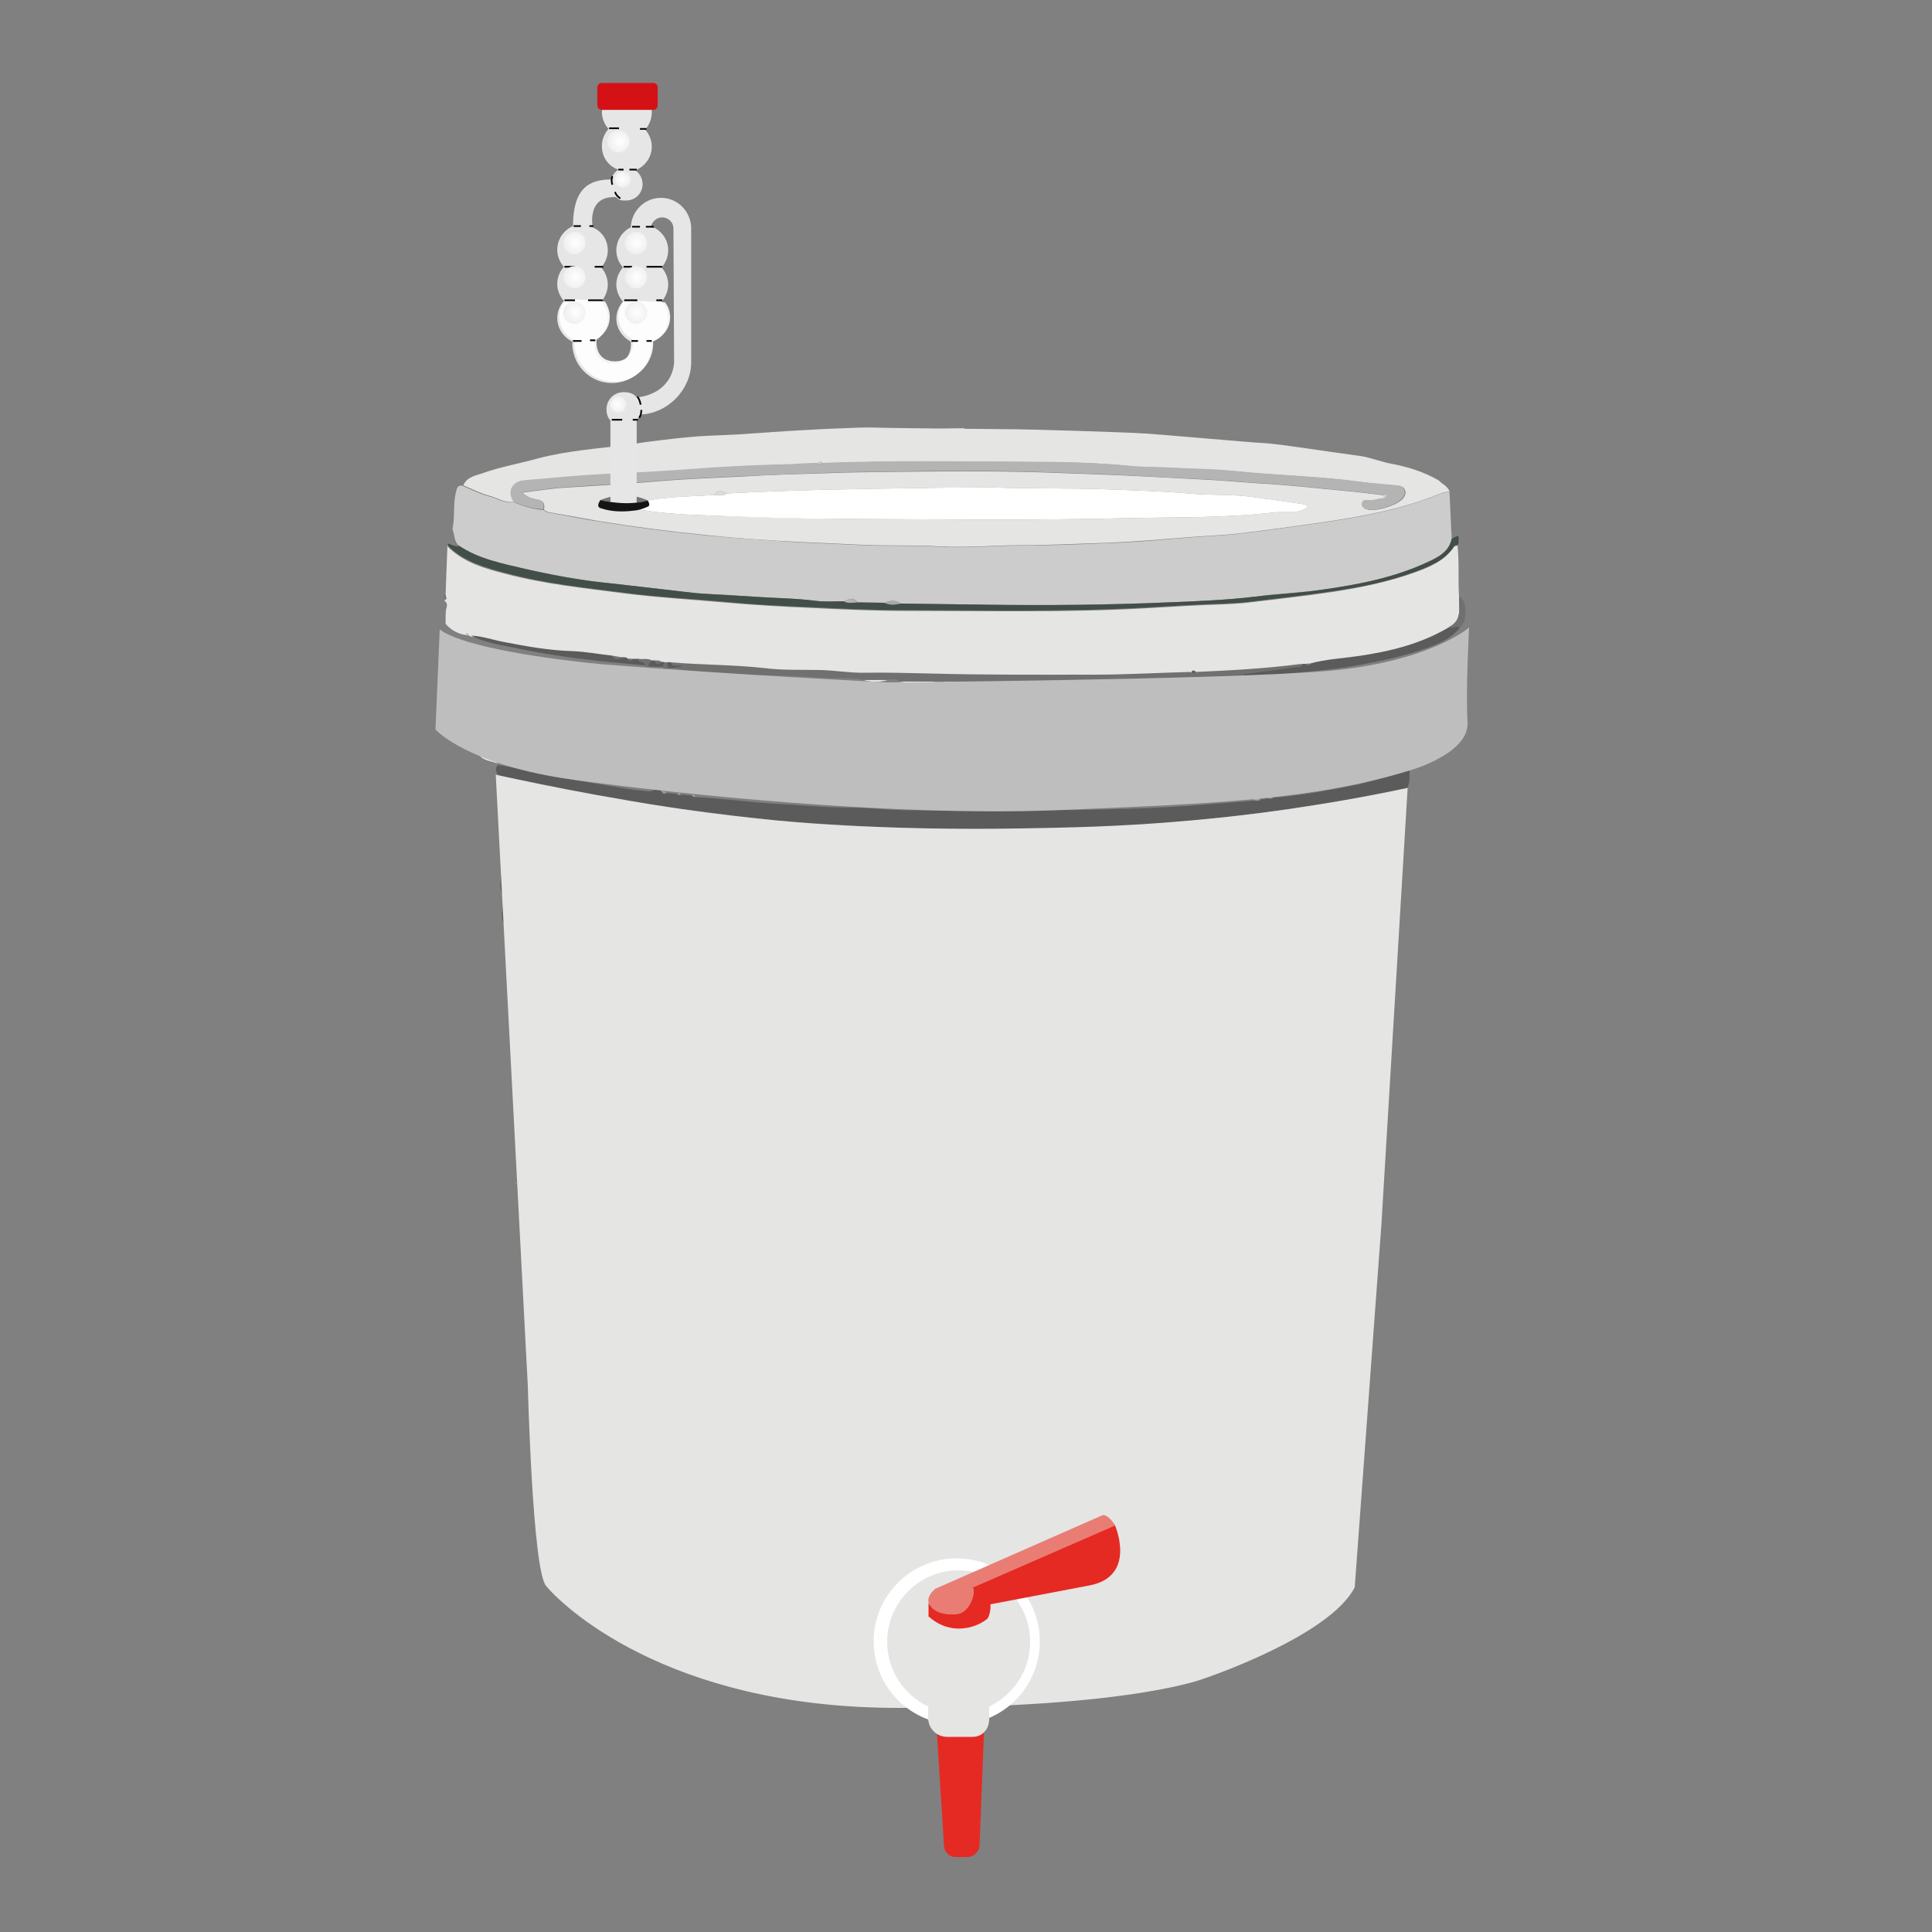 <?xml version="1.0" encoding="utf-8"?>
<!-- Generator: Adobe Illustrator 27.5.0, SVG Export Plug-In . SVG Version: 6.00 Build 0)  -->
<svg version="1.1" id="Capa_1" xmlns="http://www.w3.org/2000/svg" xmlns:xlink="http://www.w3.org/1999/xlink" x="0px" y="0px"
	 viewBox="0 0 500 500" enable-background="new 0 0 500 500" xml:space="preserve">
<rect x="0" y="0" width="500" height="500" fill="#808080" stroke="none"/>
<g>
	<g>
		<path fill="#E5E5E4" d="M115.8,141c0,0.4,0.2,0.6,0.5,0.9c4.1,3.8,9.3,5.3,14.5,6.6c10.1,2.7,20.5,3.7,30.9,5.1
			c8.9,1.1,17.8,1.6,26.7,2.4c6.9,0.6,13.9,1,20.8,1.3c8.3,0.4,16.6,0.8,24.8,0.8c21,0,41.9,0.5,62.9-0.7c6.7-0.4,13.4-0.8,20-1
			c1.9-0.1,3.9-0.2,5.8-0.4c7.4-0.9,14.7-1.7,22.1-2.8c7.3-1.1,14.5-2.6,21.5-5.1c3.8-1.4,7.6-3,10-6.6c0.1-0.2,0.6-0.2,0.9-0.3
			c0.5,4.4,0.1,8.9,0.4,13.3c-0.1,2.9,0.9,6.1-2.5,7.9c-7.3,4.4-15.4,6.4-23.8,7.6c-4.1,0.6-8.3,0.8-12.3,1.9
			c-0.4,0-0.8,0.1-1.3,0.1c-0.3,0-0.6,0-0.8,0c-9.1,1.1-18.3,1.7-27.4,2.1c-0.4-0.5-0.8-0.5-1.2,0c-8.3,0.3-16.6,0.7-24.8,0.7
			c-14.2,0.1-28.4,0.2-42.5-0.3c-5.6-0.2-11.1-0.3-16.7-0.2c-3.9,0.1-7.8-0.6-11.7-0.7c-4.8-0.1-9.7,0.1-14.5-0.5
			c-8.1-0.9-16.2-0.9-24.3-1.5c-0.3,0-0.6,0-0.8,0c-0.3,0-0.6,0-0.8,0c-0.3,0-0.5,0-0.8,0c-0.5-0.6-1.1-0.3-1.7-0.4
			c-0.3,0-0.5,0-0.8,0c-1.1-0.7-2.3-0.3-3.4-0.4c-0.5,0-1.1,0-1.6,0c-0.4,0-0.9-0.1-1.3-0.1c-0.4-0.4-0.8-0.3-1.3-0.3
			c-0.8-0.1-1.6-0.2-2.5-0.4c-3.6-0.4-7.2-1.1-10.8-1.2c-5.8-0.2-11.4-1.2-17.1-2.3c-2.9-0.6-5.8-1.6-8.8-1.7
			c-0.2-0.1-0.4-0.1-0.6-0.2c-0.1-0.2-0.4-0.3-0.6-0.2c-2.3-0.3-4.2-1.3-5.6-3c0.1-1.3-0.1-2.6,0.2-3.9c0.2-0.7,0.4-1.5-0.5-2
			c0.1-0.1,0.2-0.2,0.3-0.3c0.4-0.3,0.4-0.5,0-0.8"/>
		<path fill="#CDCCCC" d="M375.7,139.4c-0.7,3.4-3.6,4.8-6.3,6.1c-8.6,4-17.9,5.8-27.2,7.1c-5.8,0.8-11.6,1-17.3,1.8
			c-7.6,0.9-15.2,1.2-22.7,1.5c-15.5,0.6-31,0.8-46.5,0.6c-7.5-0.1-15.1-0.2-22.6-0.3c-1.4-1-2.8-0.8-4.2-0.2c-2.3,0-4.7-0.1-7-0.1
			c-1-1.4-2.2-0.9-3.4-0.3c-2.4,0-4.9,0.2-7.3-0.1c-5.5-0.7-10.9-0.7-16.4-1.1c-3.3-0.2-6.7-0.5-10.1-0.6c-1.8-0.1-3.7-0.2-5.5-0.4
			c-5.8-0.7-11.6-1.3-17.3-2c-3.9-0.4-7.8-0.7-11.6-1.4c-4.8-0.8-9.7-1.7-14.5-2.8c-5.8-1.3-11.8-2.5-16.9-5.9
			c-1.5-1.1-1.2-3-1.8-4.4c0.7-3.1,0.1-6.4,0.9-9.5c0.2-0.8,0.3-1.9,1.6-1.7c2.4,1,4.7,2.2,7.1,2.8c2,0.5,4,1.9,6.2,1.4
			c2.5,1.2,5.1,1.9,7.8,2.1c0.6,0.6,1.3,0.7,2.1,0.8c4.1,0.7,8.2,1.6,12.4,2.2c9.2,1.5,18.5,2.7,27.8,3.6c7.5,0.7,15.1,1.2,22.6,1.7
			c5.8,0.3,11.7,0.5,17.6,0.8c6.6,0.3,13.3,0,19.9,0.4c7,0.4,14-0.3,21-0.3c7.3,0,14.5-0.3,21.8-0.6c7.8-0.2,15.5-1,23.3-1.6
			c3.9-0.3,7.8-0.4,11.7-0.9c7-0.8,14-1.8,21-2.8c10.4-1.5,20.8-3.4,30.6-7.4c0.8-0.3,1.7-0.6,2.6-0.5
			C375.2,127.7,375.6,138.4,375.7,139.4z"/>
		<path fill="#E5E5E4" d="M375.2,127.3c-0.9-0.1-1.8,0.2-2.6,0.5c-9.8,4-20.2,5.9-30.6,7.4c-7,1-14,2-21,2.8
			c-3.9,0.5-7.8,0.6-11.7,0.9c-7.8,0.6-15.5,1.3-23.3,1.6c-7.2,0.2-14.5,0.6-21.8,0.6c-7,0-14,0.7-21,0.3
			c-6.6-0.4-13.3-0.1-19.9-0.4c-5.9-0.3-11.7-0.5-17.6-0.8c-7.6-0.4-15.1-0.9-22.6-1.7c-9.3-0.9-18.6-2.1-27.8-3.6
			c-4.1-0.7-8.2-1.5-12.4-2.2c-0.7-0.1-1.5-0.2-2.1-0.8c0.2-1.4,0-2.3-1.7-2.6c-1.2-0.2-2.5-0.5-3.9-1.8c4-0.5,7.6-1.1,11.2-1.3
			c8.2-0.5,16.5-1,24.7-1.7c7.1-0.6,14.3-0.8,21.5-1.2c6.8-0.4,13.5-0.6,20.3-0.8c7-0.3,14-0.3,20.9-0.4c13.3-0.2,26.7-0.2,40.1,0.3
			c2.7,0.1,5.4,0.2,8.1,0.3c9.7,0.3,19.4,0.9,29.2,1.4c4.9,0.2,9.8,0.7,14.6,1c7.3,0.4,14.5,1.2,21.8,1.9c3.6,0.3,7.1,0.8,10.7,1.2
			c0,0.3,0,0.5-0.1,0.8c-1.4,0.1-2.8,0.7-4.3,0.5c-0.8-0.1-1.2,0.4-1.3,1c-0.1,0.7,0.4,1.1,1.1,1.3c2.3,0.8,8-1,9.5-2.9
			c0.5-0.7,0.7-1.4,0.4-2.1c-0.3-0.8-1-1-1.8-1.1c-3.1-0.3-6.2-0.5-9.2-0.9c-10.8-1.5-21.8-1.7-32.7-2.8c-5.6-0.6-11.3-0.6-16.9-0.9
			c-3.2-0.2-6.5-0.1-9.7-0.4c-8.5-0.9-17.1-1.1-25.6-1.1c-18.2-0.1-36.5-0.4-54.8,0.3c-0.4-0.5-0.8-0.5-1.2,0
			c-2.1,0-4.3,0.3-6.4,0.3c-8.8,0.2-17.6,0.6-26.4,1.3c-6.9,0.6-13.9,1-20.8,1.2c-7.4,0.3-14.8,1.1-22.2,1.7
			c-3.1,0.2-4.4,2.8-2.7,5.4c-2.3,0.5-4.2-0.8-6.2-1.4c-2.4-0.6-4.7-1.8-7.1-2.8c1-2.3,3.3-2.5,5.2-3.2c4.5-1.6,9.2-2.4,13.9-3.7
			c7.8-2.1,15.8-2.6,23.7-3.6c2-0.3,4.1-0.7,6.1-0.9c1-0.1,4.5-0.6,8.6-1c5-0.5,6.8-0.4,13.9-0.8c8.2-0.5,9-0.7,18.8-1.2
			c1.1-0.1,3.7-0.2,8.9-0.4c3.9-0.2,6.1-0.2,9.1-0.1c1.9,0.1,34.4,0.4,35.2,0.4c2.2,0,27.2,0.7,33.2,1.1c3.5,0.2,28.3,2.4,29.6,2.4
			c3.7,0.2,7.4,0.8,11.1,1.3c2.6,0.4,12.5,1.8,14.8,2.1c2.7,0.4,5.3,1.5,8,2c4.3,0.8,8.5,2.1,12.3,4.3
			C373.1,125.2,374.6,125.7,375.2,127.3z M188.2,127.7c-1.2-0.5-2.4-1.1-3.3,0.4c-7.3,0.5-14.7,0.3-22.1,2.6
			c0.9,1.1,1.9,1.1,2.8,1.2c5.9,1,11.8,1.3,17.7,1.5c11.8,0.4,23.6,0.8,35.5,0.9c24.2,0.1,48.5,0.4,72.7-0.2
			c12.8-0.3,25.6,0,38.4-1.5c2.8-0.3,6,0.6,8.6-1.4c-0.4-0.7-1.2-0.7-1.8-0.8c-4.2-0.7-8.5-1.2-12.7-1.8c-5.1-0.7-10.2-0.4-15.3-0.8
			c-7.7-0.7-15.4-0.9-23.2-1.2c-9-0.3-18-0.1-27-0.4c-6.4-0.2-12.9,0.1-19.3,0.1C222.2,126.5,205.1,126.8,188.2,127.7z M249.6,111
			c0-0.1,0-0.1,0-0.2c-2.3,0-4.6,0-7,0c0,0.1,0,0.1,0,0.2C245,111,247.3,111,249.6,111z"/>
		<path fill="#424E48" d="M118.9,141.3c5.1,3.4,11.1,4.5,16.9,5.9c4.8,1.1,9.6,2.1,14.5,2.8c3.8,0.6,7.7,0.9,11.6,1.4
			c5.8,0.7,11.6,1.3,17.3,2c1.8,0.2,3.7,0.3,5.5,0.4c3.4,0.2,6.7,0.4,10.1,0.6c5.5,0.4,11,0.4,16.4,1.1c2.4,0.3,4.8,0.1,7.3,0.1
			c1.1,0.7,2.2,0.3,3.4,0.3c2.3,0,4.7,0.1,7,0.1c1.4,0.7,2.8,0.5,4.2,0.2c7.5,0.1,15.1,0.2,22.6,0.3c15.5,0.2,31,0.1,46.5-0.6
			c7.6-0.3,15.2-0.6,22.7-1.5c5.8-0.7,11.6-0.9,17.3-1.8c9.3-1.3,18.6-3.1,27.2-7.1c2.7-1.2,5.6-2.6,6.3-6.1
			c0.6-0.3,1.1-0.5,1.7-0.8c0.1,0.8,0.2,1.6-0.1,2.4c-0.3,0.1-0.8,0.1-0.9,0.3c-2.4,3.7-6.2,5.2-10,6.6c-6.9,2.6-14.1,4-21.5,5.1
			c-7.3,1.1-14.7,1.9-22.1,2.8c-1.9,0.2-3.9,0.3-5.8,0.4c-6.7,0.2-13.4,0.6-20,1c-20.9,1.2-41.9,0.7-62.9,0.7
			c-8.3,0-16.6-0.4-24.8-0.8c-6.9-0.3-13.9-0.6-20.8-1.3c-8.9-0.8-17.8-1.2-26.7-2.4c-10.4-1.3-20.8-2.4-30.9-5.1
			c-5.2-1.4-10.4-2.8-14.5-6.6c-0.3-0.3-0.5-0.5-0.5-0.9c0,0-0.1,0-0.1,0s0-0.1,0-0.1C116.8,140.8,117.8,141.6,118.9,141.3z"/>
		<path fill="#707070" d="M375.1,162.2c3.4-1.8,2.4-5,2.5-7.9c2.3,1.8,1.7,4.3,1.4,6.6c-0.6,0.4-0.6,1.4-1.4,1.7
			C377,161.5,375.9,163.1,375.1,162.2z"/>
		<path fill="#50675C" d="M115.1,151"/>
		<path fill="#50675C" d="M115.1,153.9c0.4,0.3,0.4,0.6,0,0.8C115.1,154.5,115.1,154.2,115.1,153.9z"/>
		<path fill="#B4B4B4" d="M156.1,328.9c2.2,0,3,2,4.4,3.1c4.9,4.1,9.7,8.4,14.5,12.6c0.4,0.4,1.3,0.7,0.9,1.6
			c-3.7-2.7-7-5.9-10.4-8.9C162.4,334.6,158.9,332.1,156.1,328.9z"/>
		<path fill="#B4B4B4" d="M135.3,310.6c0.8-0.1,1.3,0.3,1.8,0.8c4.7,4.1,9.4,8.2,14,12.4c0.7,0.6,1.6,1.1,1.6,2.2
			c-2.4-1.5-4.3-3.5-6.4-5.4C142.7,317.4,138.7,314.3,135.3,310.6z"/>
		<path fill="#B4B4B4" d="M152.8,326c1.8,0.2,2.8,1.3,3.3,2.9C154.7,328.3,153.7,327.2,152.8,326z"/>
		<path fill="#BFBEBF" d="M184,354.7c1,0.1,2,0.1,2.5,1.2C185.5,355.9,184.4,356,184,354.7z"/>
		<path fill="#5B5B5B" d="M364.8,199.2c0,1.6,0.1,3.1-0.5,4.6c-0.7,0.3-1.3,0.7-2.1,0.8c-9.1,1.7-18.3,3.2-27.5,4.6
			c-11.6,1.8-23.3,2.9-35,4c-8.6,0.8-17.2,1.1-25.8,1.3c-14.7,0.2-29.5,0.3-44.2-0.4c-2.9-0.1-5.8-0.2-8.7-0.4
			c-7.5-0.5-15-0.8-22.4-1.6c-4.6-0.5-9.3-1.1-13.9-1.7c-6.3-0.8-12.6-1.5-18.8-2.5c-9.4-1.5-18.7-3.2-28-5
			c-3.1-0.6-6.3-0.6-9.1-2.4c-0.5-0.8-0.7-1.7,0-2.5c5.3,0.7,10.4,2.1,15.7,3.1c5.4,1,10.9,1.9,16.4,2.8c1.8,0.3,3.5,0.6,5.3,0.7
			c1.1,0.1,2.3,0.5,3.4-0.4c0.9-0.8,1.1,0.4,1.7,0.6c0.3,0.4,0.7,0.9,1.3,0.4c1,0.1,1.9,0.2,2.9,0.3c0.2,0.4,0.5,0.5,0.8,0.1
			c1,0.1,1.9,0.2,2.9,0.3c0.2,0.4,0.5,0.5,0.9,0.4c6.8,0.3,13.6,1.3,20.5,1.7c6.3,0.3,12.6,1,19,1c5.3,0,10.6,0.7,15.9,0.7
			c9.4,0.1,18.8,0.1,28.2,0.1c9.6-0.1,19.2-0.2,28.8-0.5c7.4-0.2,14.8-0.7,22.2-1.3c3.3-0.3,6.7-0.5,10-0.8c0.6,0,1.2,0.3,1.7-0.3
			c0.7-0.1,1.3-0.2,2-0.3c0.5,0.2,0.9,0.2,1.3-0.2c7.4-0.5,14.6-2,21.9-3.4C355.9,201.9,360.4,200.7,364.8,199.2z"/>
		<path fill="#707070" d="M309.5,173.9c9.2-0.4,18.3-0.9,27.4-2.1c-0.1,0.9-0.8,0.7-1.4,0.8c-4.7,0.6-9.3,1.2-14,1.9
			c0.3,0.2,0.6,0.4,0.8,0.6c-0.7,0.8-1.5,0.4-2.3,0.4c-7.2,0.2-14.5,0.4-21.7,0.6c-1.7,0.1-3.6-0.8-5.1,0.6
			c-2.4-0.3-4.9-0.5-7.4-0.3c-0.8,0-1.7,0-2.5,0c-1.4,0-2.9-0.3-4.2,0.2c-10.2,0-20.4,0.2-30.6-0.2c-1.4,0-2.8-0.1-4.2-0.1
			c-0.7,0-1.4,0-2.1,0c-3.2,0-6.3,0-9.5,0c-0.9-0.7-2-0.5-3-0.4c-2.1,0-4.1,0-6.2,0c-3.8-0.7-7.7-0.2-11.5-0.5
			c-6.6-0.6-13.2-0.6-19.8-0.8c-5.2-0.2-10.4-0.8-15.6-1.2c-0.6-0.1-1.2-0.3-1.8-0.5c0.4-0.6,1.1-0.2,1.7-0.5c-1-0.7-2.5,0.6-3-1
			c8.1,0.7,16.2,0.6,24.3,1.5c4.8,0.6,9.6,0.4,14.5,0.5c3.9,0.1,7.9,0.8,11.7,0.7c5.6-0.1,11.2,0.1,16.7,0.2
			c14.2,0.4,28.4,0.3,42.5,0.3c8.3,0,16.6-0.5,24.8-0.7C308.7,174.4,309.1,174.4,309.5,173.9z"/>
		<path fill="#5B5B5B" d="M322.4,175.1c-0.3-0.2-0.5-0.4-0.8-0.6c4.7-0.6,9.3-1.3,14-1.9c0.6-0.1,1.3,0.1,1.4-0.8c0.3,0,0.6,0,0.8,0
			c0.5,0.5,0.9,0.6,1.3-0.1c4-1.1,8.2-1.3,12.3-1.9c8.4-1.2,16.5-3.2,23.8-7.6c0.7,0.8,1.8-0.7,2.5,0.4c-2,2.5-4.9,3.8-7.8,4.9
			c-6.8,2.5-14,3.9-21.1,5.1c-7,1.1-14.1,1.5-21.2,2.2C325.8,174.9,324.1,174.9,322.4,175.1z"/>
		<path fill="#5B5B5B" d="M121.9,164.5c3,0.1,5.9,1.2,8.8,1.7c5.7,1.1,11.3,2.1,17.1,2.3c3.6,0.1,7.2,0.8,10.8,1.2
			c0.6,1.4,1.6,0.8,2.5,0.4c0.4,0,0.9-0.1,1.3,0.3c0.4,0.8,0.8,0.7,1.3,0.1c0.5,0,1.1,0,1.6,0c-0.1,1.2,1.8,0.5,1.7,1.7
			c-11.6-1-23.2-2.2-34.6-4.7C128.8,166.8,125.2,166.2,121.9,164.5z"/>
		<path fill="#F8F7F7" d="M248.4,176.5c10.2,0.4,20.4,0.2,30.6,0.2c-0.5,0.9-1.4,0.5-2,0.5c-9.5,0-19.1,0-28.6,0
			C248.4,176.9,248.4,176.7,248.4,176.5z"/>
		<path fill="#5B5B5B" d="M168.7,170.9c0.3,0,0.5,0,0.8,0c0.3,1.2,1,1,1.7,0.4c0.3,0,0.5,0,0.8,0c-0.1,0.4-0.3,0.9-0.4,1.3
			c-1.2,0-2.5-0.1-3.7-0.1C167.6,171.7,168.3,171.4,168.7,170.9z"/>
		<path fill="#A9A9AA" d="M293.2,176.7c1.6-1.4,3.4-0.5,5.1-0.6C296.7,177.4,294.9,176.5,293.2,176.7z"/>
		<path fill="#F8F7F7" d="M232.7,176.4c3.2,0,6.3,0,9.5,0C239,177.1,235.8,176.9,232.7,176.4z"/>
		<path fill="#707070" d="M168.7,170.9c-0.4,0.5-1.1,0.8-0.9,1.6c-0.3,0.1-0.7,0.1-0.9-0.3c0.1-1.2-1.8-0.5-1.7-1.7
			C166.4,170.7,167.6,170.3,168.7,170.9z"/>
		<path fill="#DEDEDE" d="M248.4,176.5c0,0.2,0,0.5,0,0.7c-1.4-0.4-3.1,0.9-4.2-0.8C245.6,176.4,247,176.4,248.4,176.5z"/>
		<path fill="#E5E5E4" d="M128.7,197.6c-1.5-0.7-3.4-0.6-4.6-2.1C125.7,196.1,127.7,195.8,128.7,197.6z"/>
		<path fill="#5B5B5B" d="M173.6,171.4c0.5,1.6,1.9,0.4,3,1c-0.6,0.3-1.3,0-1.7,0.5c-0.7,0-1.4,0-2.1,0c0-0.5,0-1.1,0-1.6
			C173.1,171.4,173.3,171.4,173.6,171.4z"/>
		<path fill="#BFBEBF" d="M283.3,176.5c0.8,0,1.7,0,2.5,0c0.4,0.2,0.8,0.4,1.2,0.6C285.8,176.8,284.3,178,283.3,176.5z"/>
		<path fill="#E5E5E4" d="M223.5,176c2.1,0,4.1,0,6.2,0C227.6,176.6,225.6,176.6,223.5,176z"/>
		<path fill="#707070" d="M172.8,171.4c0,0.5,0,1.1,0,1.6c-0.5,0.1-0.9,0.2-1.3-0.3c0.1-0.4,0.3-0.9,0.4-1.3
			C172.2,171.4,172.5,171.4,172.8,171.4z"/>
		<path fill="#A9A9AA" d="M326.1,206.7c-0.5,0.7-1.1,0.4-1.7,0.3C324.8,206,325.4,206.1,326.1,206.7z"/>
		<path fill="#A9A9AA" d="M329.4,206.3c-0.4,0.4-0.8,0.4-1.3,0.2C328.5,205.8,328.9,205.7,329.4,206.3z"/>
		<path fill="#9A9999" d="M172.4,205.1c-0.6,0.6-1,0.1-1.3-0.4C171.5,204.7,172,204.6,172.4,205.1z"/>
		<path fill="#9A9999" d="M179.9,206.2c-0.4,0.1-0.7-0.1-0.9-0.4C179.6,205.3,179.8,205.8,179.9,206.2z"/>
		<path fill="#9A9999" d="M176.1,205.5c-0.3,0.4-0.6,0.3-0.8-0.1C175.6,205,175.9,205.1,176.1,205.5z"/>
		<path fill="#5B5B5B" d="M120.6,164c0.3-0.1,0.5,0,0.6,0.2C121.1,164.2,120.8,164.1,120.6,164z"/>
		<path fill="#707070" d="M171.2,171.3c-0.8,0.6-1.4,0.8-1.7-0.4C170,171,170.7,170.8,171.2,171.3z"/>
		<path fill="#707070" d="M161.1,170.1c-0.9,0.5-1.8,1-2.5-0.4C159.5,169.9,160.3,170,161.1,170.1z"/>
		<path fill="#50675C" d="M309.5,173.9c-0.4,0.5-0.8,0.5-1.2,0C308.6,173.4,309.1,173.4,309.5,173.9z"/>
		<path fill="#707070" d="M339,171.7c-0.4,0.6-0.8,0.6-1.3,0.1C338.2,171.8,338.6,171.7,339,171.7z"/>
		<path fill="#707070" d="M163.7,170.5c-0.5,0.5-0.9,0.7-1.3-0.1C162.8,170.4,163.3,170.5,163.7,170.5z"/>
		<path fill="#B4B4B4" d="M212.7,119.8c18.2-0.7,36.5-0.4,54.8-0.3c8.5,0,17.1,0.3,25.6,1.1c3.2,0.3,6.5,0.2,9.7,0.4
			c5.6,0.3,11.3,0.3,16.9,0.9c10.9,1.1,21.8,1.3,32.7,2.8c3.1,0.4,6.2,0.6,9.2,0.9c0.8,0.1,1.5,0.3,1.8,1.1c0.3,0.7,0.1,1.5-0.4,2.1
			c-1.5,2-7.2,3.8-9.5,2.9c-0.6-0.2-1.2-0.6-1.1-1.3c0.1-0.7,0.5-1.1,1.3-1c1.5,0.2,2.9-0.4,4.3-0.5c0.5,0,1-0.1,0.8-0.8
			c-0.1-0.4-0.5-0.3-0.7,0c-3.6-0.4-7.1-0.9-10.7-1.2c-7.3-0.7-14.5-1.5-21.8-1.9c-4.9-0.3-9.8-0.8-14.6-1
			c-9.7-0.4-19.4-1.1-29.2-1.4c-2.7-0.1-5.4-0.2-8.1-0.3c-13.3-0.5-26.7-0.6-40.1-0.3c-7,0.1-14,0.1-20.9,0.4
			c-6.8,0.3-13.5,0.5-20.3,0.8c-7.2,0.4-14.3,0.6-21.5,1.2c-8.2,0.7-16.5,1.1-24.7,1.7c-3.6,0.2-7.2,0.8-11.2,1.3
			c1.3,1.3,2.7,1.6,3.9,1.8c1.7,0.3,2,1.2,1.7,2.6c-2.8-0.2-5.4-0.8-7.8-2.1c-1.6-2.5-0.3-5.1,2.7-5.4c7.4-0.6,14.8-1.4,22.2-1.7
			c6.9-0.3,13.9-0.7,20.8-1.2c8.8-0.7,17.6-1.1,26.4-1.3c2.1-0.1,4.3-0.3,6.4-0.3C211.8,120.4,212.3,120.4,212.7,119.8z"/>
		<path fill="#A9A9AA" d="M233.1,156.2c-1.4,0.3-2.8,0.5-4.2-0.2C230.3,155.4,231.7,155.1,233.1,156.2z"/>
		<path fill="#B4B4B4" d="M221.8,155.9c-1.1,0-2.3,0.4-3.4-0.3C219.7,155,220.8,154.6,221.8,155.9z"/>
		<path fill="#FFFFFF" d="M188.2,127.7c17-0.9,34-1.2,51-1.4c6.4-0.1,12.9-0.3,19.3-0.1c9,0.3,18,0.1,27,0.4
			c7.7,0.3,15.5,0.5,23.2,1.2c5.1,0.4,10.2,0.1,15.3,0.8c4.2,0.6,8.5,1.1,12.7,1.8c0.6,0.1,1.4,0.1,1.8,0.8c-2.6,2-5.7,1.1-8.6,1.4
			c-12.7,1.5-25.6,1.2-38.4,1.5c-24.2,0.6-48.5,0.3-72.7,0.2c-11.8,0-23.6-0.4-35.5-0.9c-5.9-0.2-11.8-0.5-17.7-1.5
			c-0.9-0.2-1.9-0.2-2.8-1.2c7.3-2.3,14.7-2.1,22.1-2.6C185.9,128,187.1,128.5,188.2,127.7z"/>
		<path fill="#DEDEDE" d="M188.2,127.7c-1,0.8-2.2,0.3-3.3,0.4C185.8,126.7,187,127.2,188.2,127.7z"/>
		<path fill="#CDCCCC" d="M212.7,119.8c-0.4,0.5-0.8,0.5-1.2,0C211.8,119.3,212.2,119.3,212.7,119.8z"/>
		<path fill="#CDCCCC" d="M358.1,128.1c0.3-0.3,0.6-0.4,0.7,0c0.2,0.6-0.2,0.8-0.8,0.8C358.1,128.7,358.1,128.4,358.1,128.1z"/>
		<path fill="#868686" d="M336.9,324.7c0.5-1.4,1.4-2.3,2.9-2.5C339.3,323.5,338.2,324.3,336.9,324.7z"/>
		<path fill="#BFBEBF" d="M311.1,347.5c0-1.1,0.6-1.8,1.7-2c0,0.3,0,0.5,0,0.8C312.3,346.9,312,347.6,311.1,347.5z"/>
		<path fill="#868686" d="M349,313.9c0.5-0.5,0.5-1.6,1.7-1.4C350.6,313.5,350.2,314.1,349,313.9z"/>
		<path fill="#B4B4B4" d="M341.6,320.3c-0.1-0.9,0.4-1.3,1.3-1.3c0.1,0.1,0.2,0.3,0.4,0.4C342.7,319.7,342.3,320.4,341.6,320.3z"/>
		<path fill="#B4B4B4" d="M355.3,308.2c-0.1-0.9,0.4-1.3,1.2-1.3c0.1,0.2,0.1,0.3,0.2,0.5C356.3,307.9,355.9,308.3,355.3,308.2z"/>
		<path fill="#B4B4B4" d="M351.5,311.5c0-0.9,0.4-1.3,1.3-1.2C352.8,311.1,352.3,311.5,351.5,311.5z"/>
		<path fill="#868686" d="M312.8,346.3c0-0.3,0-0.5,0-0.8c0.4-0.2,0.8-0.4,1.1-0.6C314.1,345.9,313.6,346.3,312.8,346.3z"/>
		<path fill="#868686" d="M304.1,353.2c0.2-0.6,0.8-0.4,1.2-0.5c0,0.2,0,0.4,0,0.5C304.9,353.5,304.5,353.6,304.1,353.2z"/>
		<path fill="#B4B4B4" d="M324.8,335c0-0.7,0.2-1.2,1-1C325.7,334.6,325.6,335.2,324.8,335z"/>
		<path fill="#868686" d="M318.2,341c0.1-0.3,0.3-0.6,0.4-0.8c0.3,0,0.6,0,0.8,0C319.4,340.9,318.9,341,318.2,341z"/>
		<path fill="#BFBEBF" d="M315.4,343.1c-0.1-0.9,0.5-1,1.1-1C316.4,342.8,316,343.1,315.4,343.1z"/>
		<path fill="#BFBEBF" d="M305.3,353.2c0-0.2,0-0.4,0-0.5c0.3-0.5,0.8-0.5,1.3-0.5C306.5,352.9,305.9,353,305.3,353.2z"/>
		<path fill="#868686" d="M356.6,307.4c-0.1-0.2-0.1-0.3-0.2-0.5c0.2-0.3,0.4-0.6,0.8-0.2C357.2,307.1,357,307.3,356.6,307.4z"/>
		<path fill="#B4B4B4" d="M321.8,337.6c-0.4-0.8,0.2-0.7,0.7-0.7C322.5,337.3,322.3,337.6,321.8,337.6z"/>
		<path fill="#B4B4B4" d="M319.5,340.1c-0.3,0-0.6,0-0.8,0c0.1-0.6,0.4-0.9,1-0.7C319.6,339.7,319.5,339.9,319.5,340.1z"/>
		<path fill="#868686" d="M343.2,319.4c-0.1-0.1-0.2-0.3-0.4-0.4c0.2-0.3,0.5-0.4,0.8-0.3C343.6,319,343.5,319.2,343.2,319.4z"/>
		<path fill="#BFBEBF" d="M191,353.9c1-0.5,2,0,3,0.2c0.1,0.2,0.1,0.3,0.2,0.5C193.1,354.4,191.8,355.3,191,353.9z"/>
		<path fill="#868686" d="M179.3,346.4c1.3,0.1,2,0.8,2.1,2.1C180.3,348.2,179.6,347.6,179.3,346.4z"/>
		<path fill="#BFBEBF" d="M155.7,325.7c0.9-0.2,1.3,0.3,1.3,1.1C156.1,326.9,155.7,326.6,155.7,325.7z"/>
		<path fill="#868686" d="M172,339.7c0.6-0.1,1.2,0,1.2,0.8c-0.3,0-0.6,0-0.8,0C172.1,340.3,171.3,340.3,172,339.7z"/>
		<path fill="#BFBEBF" d="M145.7,316.9c0.8-0.1,0.9,0.4,1.1,1C145.9,318.2,145.7,317.6,145.7,316.9z"/>
		<path fill="#BFBEBF" d="M149.9,320.2c0.1,0.3,0.3,0.6,0.4,0.8c-0.6,0-1.2,0-1.2-0.8C149.4,320.2,149.6,320.2,149.9,320.2z"/>
		<path fill="#B4B4B4" d="M165.4,334.2c0.6,0.1,1,0.3,1.1,1C165.9,335.2,165.3,335.1,165.4,334.2z"/>
		<path fill="#B4B4B4" d="M168.7,337.1c0.5,0,0.9,0.3,1.1,0.8C169.1,338.2,168.6,338,168.7,337.1z"/>
		<path fill="#868686" d="M135.2,307.4c0.7-0.1,1,0.1,0.9,0.8C135.6,308.2,135.3,307.9,135.2,307.4z"/>
		<path fill="#868686" d="M139,310.7c0.7-0.1,1,0.1,0.9,0.8C139.4,311.5,139.1,311.2,139,310.7z"/>
		<path fill="#868686" d="M142.3,313.6c0.7-0.1,1,0.1,0.9,0.8C142.7,314.4,142.4,314.1,142.3,313.6z"/>
		<path fill="#868686" d="M149.9,320.2c-0.3,0-0.6,0-0.8,0c0-0.2-0.1-0.5-0.1-0.7C149.6,319.3,149.9,319.6,149.9,320.2z"/>
		<path fill="#868686" d="M152.3,322.4c0.6-0.2,0.9,0.1,1,0.7c-0.3,0-0.6,0-0.8,0C152.4,322.8,152.3,322.6,152.3,322.4z"/>
		<path fill="#BFBEBF" d="M152.4,323.1c0.3,0,0.6,0,0.8,0c0.1,0.2,0.1,0.5,0.2,0.7C152.8,324,152.5,323.7,152.4,323.1z"/>
		<path fill="#868686" d="M158.9,328.2c0.6-0.2,0.9,0.1,1,0.7c-0.3,0-0.6,0-0.8,0C159,328.7,159,328.4,158.9,328.2z"/>
		<path fill="#BFBEBF" d="M159.1,328.9c0.3,0,0.6,0,0.8,0c0.1,0.2,0.1,0.5,0.2,0.7C159.4,329.8,159.1,329.5,159.1,328.9z"/>
		<path fill="#B4B4B4" d="M162.1,331.3c0.5,0,0.8,0.3,0.9,0.8C162.3,332.2,162,332,162.1,331.3z"/>
		<path fill="#BFBEBF" d="M172.4,340.5c0.3,0,0.6,0,0.8,0c0.1,0.2,0.1,0.5,0.2,0.7C172.7,341.4,172.4,341.2,172.4,340.5z"/>
		<path fill="#BFBEBF" d="M133.3,306c0.1,0.1,0.3,0.3,0.4,0.4C133.5,306.4,133.4,306.3,133.3,306z"/>
		<path fill="#50675C" d="M129.6,226.6c1.4,1.4,0.8,3,0.4,4.6C129.1,229.8,129.7,228.2,129.6,226.6z"/>
		<path fill="#50675C" d="M130.1,234.5c1.2,1.5,0.8,3,0.3,4.6C129.6,237.6,130,236.1,130.1,234.5z"/>
		<path fill="#B4B4B4" d="M306.6,349.3c0-0.3,0-0.6,0.1-0.8c2.7-2.7,5.4-5.4,8.2-8.1c0.3-0.3,0.8-0.5,1.2-0.7
			c-0.3,1.5-1.6,2.2-2.6,3.1C311.2,345,309.5,347.7,306.6,349.3z"/>
		<path fill="#B4B4B4" d="M332.7,325.1c2-2.2,4.2-4.2,6.7-5.8C337.7,321.9,335.6,323.9,332.7,325.1z"/>
		<path fill="#B4B4B4" d="M322.8,333.9c1.9-2.3,4.2-4.2,6.6-5.8C327.8,330.7,325.6,332.6,322.8,333.9z"/>
		<path fill="#B4B4B4" d="M319.5,336.8c0.9-1.2,1.9-2.3,3.3-2.9C322.2,335.4,321.2,336.5,319.5,336.8z"/>
		<path fill="#B4B4B4" d="M316.2,339.7c0.9-1.2,1.9-2.3,3.3-2.9C318.9,338.3,317.9,339.5,316.2,339.7z"/>
		<path fill="#BFBEBF" d="M346.2,313.3c0.9-1.1,1.8-2.1,3.2-2.6C348.7,312,348.1,313.4,346.2,313.3z"/>
		<path fill="#B4B4B4" d="M329.5,328.1c0.7-1.1,1.6-2,2.9-2.5C331.9,327,331,327.9,329.5,328.1z"/>
		<path fill="#BFBEBF" d="M298.6,351.1c0.4,0,0.9,0,1.3,0C299.5,352,299.1,352,298.6,351.1z"/>
		<path fill="#BFBEBF" d="M304.5,351c0.1-0.5,0.5-0.4,0.8-0.4C305.3,351.1,305.2,351.5,304.5,351z"/>
		<path fill="#E5E5E4" d="M128.3,200.5l8.3,158.2c0,0,1.2,47.4,4.7,51.7s30.6,31.7,91.5,31.6c60.9-0.1,79.1-7.7,79.1-7.7
			s32.2-10.8,38.7-23.5l6.9-93.8l6.8-113.1c-22.1,4.7-41.1,7.1-55.7,8.4c-18.5,1.7-33.4,1.9-44.7,2.1c-18.3,0.3-31.4-0.2-34.5-0.3
			c-7.5-0.3-18.9-0.7-33.6-2.3c-17.3-1.8-30.4-4.1-41.6-6.1C143.7,203.8,134.8,201.9,128.3,200.5z"/>
		<path fill="#BFBEBF" d="M113.8,162.9l-1.1,25.9c0,0,8.1,9.2,35.7,13s82.8,9.5,124.4,7.9c41.6-1.7,67.2-2.7,92-10.3
			c0,0,15.5-4.3,15-12.5c-0.5-8.2,0.4-24.5,0.4-24.5s-10.4,9.1-37.4,11.3c-27,2.2-113.1,2.9-113.1,2.9s-38.8-1.9-74-4.7
			C143,170.7,120,167.6,113.8,162.9z"/>
	</g>
	<circle fill="#FFFFFF" cx="247.6" cy="424.8" r="21.5"/>
	<circle fill="#E5E5E4" cx="248.1" cy="424.9" r="18.5"/>
	<path fill="#E52A23" d="M250.4,480.6h-3.1c-1.7,0-3-1.4-3-3l-1.9-30.3h12.3l-1.2,30.3C253.4,479.2,252,480.6,250.4,480.6z"/>
	<path fill="#E52A23" d="M288.5,394.6c0,0,5.9,13.3-6.5,15.7c-12.5,2.4-25.7,4.9-25.7,4.9c0.1,0.7,0.1,2.6-1.1,4.4
		c-0.9,1.2-1.9,1.8-2.7,2.2c-1.8,0.9-4.7,1.6-7.6,0.5c-2.7-1.1-4.1-3.1-4.6-3.9l0-3.6c0,0,1.7,3.3,6.9,2.9c0,0,7.1-3.1,3.4-7.1
		C250.6,410.5,285.8,394.4,288.5,394.6z"/>
	<path fill="#E97D74" d="M285.4,392.1l-43.4,19.1c0,0-2.4,2-1.6,3.7c0.7,1.7,2.7,3.1,6.9,2.9c4.2-0.2,5.4-6.7,4.4-6.9l36.9-16.1
		C288.6,394.8,287,392,285.4,392.1z"/>
	<path fill="#E5E5E4" d="M251.7,449.5h-6.6c-2.7,0-4.9-2.2-4.9-4.9c0.1-8.7,0.1-17.5,0.2-26.2c0.8,0.7,2.6,2.2,5.3,2.8
		c0.8,0.2,2.7,0.5,5,0c2.7-0.6,4.5-1.9,5.3-2.7c0.2,8.6-0.2,17.5,0,26.1C256.1,447.3,254.4,449.5,251.7,449.5z"/>
	<path fill="#727678" d="M155.4,129.4c1.2-0.5,3.1-1.1,5.5-1.2c3.1-0.1,5.4,0.7,6.7,1.3c-1.5,0.4-3.6,0.8-6.1,0.8
		C159,130.3,156.9,129.8,155.4,129.4z"/>
	<path fill="#2D2E2E" d="M158.6,129c0,0,3.3-1.7,5.8,0C166.9,130.7,157.5,130.4,158.6,129z"/>
	<g transform="matrix(1.699 0 0 1.699 -1361.1 -487.38)">
		<path fill="#E7E6E6" d="M892.9,303.3c0,0.2-0.1,0.4-0.1,0.6c0,1,0.4,1.9,1,2.6c-0.6,0.7-1,1.6-1,2.6c0,1.7,1,3.1,2.5,3.6
			c-0.5,0.3-0.9,0.9-1.1,1.5c-3.4,0-5.8,1.4-5.8,7.1c-1.4,0.6-2.4,2-2.4,3.6c0,1,0.4,1.9,1,2.6c-0.6,0.7-1,1.6-1,2.6
			c0,1,0.4,1.9,1,2.6c-0.6,0.7-1,1.6-1,2.6c0,1.6,1,3,2.3,3.6c0,0.2,0,0.4,0,0.6c0.2,3.3,3,5.9,6.4,5.7c3.3-0.2,5.8-3,5.6-6.2
			c1.5-0.5,2.6-2,2.6-3.6c0-1-0.4-1.9-1-2.6c0.6-0.7,1-1.6,1-2.6c0-1-0.4-1.9-1-2.6c0.6-0.7,1-1.6,1-2.6c0-1.5-0.8-2.7-2-3.4
			l-0.7-0.1c0.7-2.4,3.6-1.7,3.5,0.3l0.1,20.3l0,0.1c-0.3,3-2.6,4.9-5.7,5.2v0c-0.5-0.6-1.1-0.8-2-0.8c-1.5,0-2.6,1.2-2.6,2.6
			c0,0.7,0.2,1.3,0.6,1.7v14h4v-14c0.2-0.3,0.4-0.6,0.5-0.9c4.3-0.1,7.8-3.9,7.8-7.9c0,0,0-0.1,0-0.1v-20.5l0,0
			c-0.1-2.5-2.1-4.5-4.6-4.5c-2.5,0-4.5,2-4.6,4.5c-1.3,0.6-2.2,2-2.2,3.5c0,1,0.4,1.9,1,2.6c-0.6,0.7-1,1.6-1,2.6s0.4,1.9,1,2.6
			c-0.6,0.7-1,1.6-1,2.6c0,1.5,0.9,2.8,2.2,3.5c0,0,0.4,3.3-2.7,3.3c-3.3,0-2.8-3.4-2.8-3.4c1.2-0.7,2-1.9,2-3.4c0-1-0.4-1.9-1-2.6
			c0.6-0.7,1-1.6,1-2.6c0-1-0.4-1.9-1-2.6c0.6-0.7,1-1.6,1-2.6c0-1.6-0.9-2.9-2.3-3.5c0,0-1-4.9,3.6-4.6c0.5,0.6,1,0.5,1.5,0.5
			c1.4,0,2.5-1.1,2.5-2.5c0-0.9-0.5-1.7-1.1-2.1c1.5-0.6,2.5-2,2.5-3.6c0-1-0.4-1.9-1-2.6c0.6-0.7,1-1.6,1-2.6c0-0.2,0-0.4,0-0.6
			L892.9,303.3L892.9,303.3z"/>
		<path opacity="0.9" fill="#FFFFFF" d="M896.1,332.8C896.1,332.8,896.1,332.8,896.1,332.8c-0.5,0.7-0.8,1.5-0.8,2.3
			c0,1.5,0.9,2.8,2.2,3.5c0,0,0.4,3.3-2.7,3.3c-3.3,0-2.8-3.4-2.8-3.4c1.2-0.7,2-1.9,2-3.4c0-0.8-0.3-1.6-0.7-2.3
			c-2-0.1-4.1-0.4-6.1-0.4c0,0,0,0,0.1,0.1c-0.6,0.7-1,1.6-1,2.6c0,1.6,1,3,2.3,3.6c0,0.2,0,0.4,0,0.6c0.2,3.3,3,5.9,6.4,5.7
			c3.3-0.2,5.8-3,5.6-6.2c1.5-0.5,2.6-2,2.6-3.6c0-0.9-0.3-1.7-0.8-2.3C900.3,332.8,898.2,332.6,896.1,332.8z"/>
		<path fill="#D41216" d="M892.8,299.5h7.8c0.4,0,0.7,0.3,0.7,0.7v2.7c0,0.4-0.3,0.7-0.7,0.7h-7.8c-0.4,0-0.7-0.3-0.7-0.7v-2.7
			C892.1,299.8,892.4,299.5,892.8,299.5z"/>
		<path fill="none" stroke="#020203" stroke-width="0.255" stroke-miterlimit="6.794" d="M887.1,327.5h1.6"/>
		<path fill="none" stroke="#020203" stroke-width="0.255" stroke-miterlimit="6.794" d="M895.3,312.7h0.8"/>
		<path fill="none" stroke="#020203" stroke-width="0.255" stroke-miterlimit="6.794" d="M894.3,350.8h1.6"/>
		<path fill="none" stroke="#020203" stroke-width="0.255" stroke-miterlimit="6.794" d="M888.5,321.3h1.1"/>
		<path fill="none" stroke="#020203" stroke-width="0.255" stroke-miterlimit="6.794" d="M888.4,338.8h1.3"/>
		<path fill="none" stroke="#020203" stroke-width="0.255" stroke-miterlimit="6.794" d="M897.4,321.4h1.2"/>
		<path fill="none" stroke="#020203" stroke-width="0.255" stroke-miterlimit="6.794" d="M893.9,306.4h1.5"/>
		<path fill="none" stroke="#020203" stroke-width="0.255" stroke-miterlimit="6.794" d="M898.6,306.5h1"/>
		<path fill="none" stroke="#020203" stroke-width="0.255" stroke-miterlimit="6.794" d="M897,312.7h1.1"/>
		<path fill="none" stroke="#020203" stroke-width="0.255" stroke-miterlimit="6.794" d="M890.9,321.3h0.6"/>
		<path fill="none" stroke="#020203" stroke-width="0.255" stroke-miterlimit="6.794" d="M899.5,321.4h1.2"/>
		<path fill="none" stroke="#020203" stroke-width="0.255" stroke-miterlimit="6.794" d="M891.7,327.5h1.3"/>
		<path fill="none" stroke="#020203" stroke-width="0.255" stroke-miterlimit="6.794" d="M896.1,327.5h1.3"/>
		<path fill="none" stroke="#020203" stroke-width="0.255" stroke-miterlimit="6.794" d="M899.6,327.5h2.4"/>
		<path fill="none" stroke="#020203" stroke-width="0.255" stroke-miterlimit="6.794" d="M887.1,332.6h1.6"/>
		<path fill="none" stroke="#020203" stroke-width="0.255" stroke-miterlimit="6.794" d="M890.7,332.6h2.2"/>
		<path fill="none" stroke="#020203" stroke-width="0.255" stroke-miterlimit="6.794" d="M896.2,332.6h2"/>
		<path fill="none" stroke="#020203" stroke-width="0.255" stroke-miterlimit="6.794" d="M901.1,332.6h0.9"/>
		<path fill="none" stroke="#020203" stroke-width="0.255" stroke-miterlimit="6.794" d="M891,338.7h0.8"/>
		<path fill="none" stroke="#020203" stroke-width="0.255" stroke-miterlimit="6.794" d="M897.3,338.8h1"/>
		<path fill="none" stroke="#020203" stroke-width="0.255" stroke-miterlimit="6.794" d="M899.6,338.8h0.8"/>
		<path fill="none" stroke="#020203" stroke-width="0.255" stroke-miterlimit="6.794" d="M897.5,350.8h0.8"/>
		<path fill="none" stroke="#020203" stroke-width="0.255" stroke-miterlimit="6.794" d="M898.2,347.3c0.2,0.2,0.4,0.6,0.5,1.2"/>
		<path fill="none" stroke="#020203" stroke-width="0.255" stroke-miterlimit="6.794" d="M898.8,349.3c0,0.3,0,0.7-0.3,1.2"/>
		<path fill="none" stroke="#020203" stroke-width="0.255" stroke-miterlimit="6.794" d="M895.6,317.1c-0.2-0.2-0.6-0.4-0.8-1"/>
		<path fill="none" stroke="#020203" stroke-width="0.255" stroke-miterlimit="6.794" d="M894.4,315c-0.1-0.3-0.2-0.7,0-1.3"/>
		
			<radialGradient id="SVGID_1_" cx="1301.245" cy="334.886" r="0.208" gradientTransform="matrix(13.838 0 0 -13.838 -17117.945 4958.024)" gradientUnits="userSpaceOnUse">
			<stop  offset="0" style="stop-color:#FFFFFF"/>
			<stop  offset="1" style="stop-color:#E7E6E6"/>
		</radialGradient>
		<path fill="url(#SVGID_1_)" d="M890.3,323.9c0,0.9-0.8,1.7-1.7,1.7c-0.9,0-1.7-0.8-1.7-1.7c0,0,0,0,0,0c0-0.9,0.8-1.7,1.7-1.7
			C889.6,322.2,890.3,322.9,890.3,323.9C890.3,323.9,890.3,323.9,890.3,323.9z"/>
		
			<radialGradient id="SVGID_00000147201855660843766140000006426339324549861797_" cx="1301.245" cy="335.098" r="0.208" gradientTransform="matrix(13.838 0 0 -13.838 -17117.945 4966.224)" gradientUnits="userSpaceOnUse">
			<stop  offset="0" style="stop-color:#FFFFFF"/>
			<stop  offset="1" style="stop-color:#E7E6E6"/>
		</radialGradient>
		<path fill="url(#SVGID_00000147201855660843766140000006426339324549861797_)" d="M890.3,329.1c0,0.9-0.8,1.7-1.7,1.7
			c-0.9,0-1.7-0.8-1.7-1.7c0,0,0,0,0,0c0-0.9,0.8-1.7,1.7-1.7C889.6,327.4,890.3,328.2,890.3,329.1
			C890.3,329.1,890.3,329.1,890.3,329.1z"/>
		
			<radialGradient id="SVGID_00000160885450522931665450000013717901619212947629_" cx="1301.245" cy="335.312" r="0.208" gradientTransform="matrix(13.838 0 0 -13.838 -17117.945 4974.524)" gradientUnits="userSpaceOnUse">
			<stop  offset="0" style="stop-color:#FFFFFF"/>
			<stop  offset="1" style="stop-color:#E7E6E6"/>
		</radialGradient>
		<path fill="url(#SVGID_00000160885450522931665450000013717901619212947629_)" d="M890.3,334.5c0,0.9-0.8,1.7-1.7,1.7
			c-0.9,0-1.7-0.8-1.7-1.7c0,0,0,0,0,0c0-0.9,0.8-1.7,1.7-1.7C889.6,332.8,890.3,333.5,890.3,334.5
			C890.3,334.5,890.3,334.5,890.3,334.5z"/>
		
			<radialGradient id="SVGID_00000094614617917148322870000000638493217324757433_" cx="1300.87" cy="334.886" r="0.208" gradientTransform="matrix(13.838 0 0 -13.838 -17103.445 4958.024)" gradientUnits="userSpaceOnUse">
			<stop  offset="0" style="stop-color:#FFFFFF"/>
			<stop  offset="1" style="stop-color:#E7E6E6"/>
		</radialGradient>
		<path fill="url(#SVGID_00000094614617917148322870000000638493217324757433_)" d="M899.7,323.9c0,0.9-0.8,1.7-1.7,1.7
			c-0.9,0-1.7-0.8-1.7-1.7c0,0,0,0,0,0c0-0.9,0.8-1.7,1.7-1.7C898.9,322.2,899.7,322.9,899.7,323.9
			C899.7,323.9,899.7,323.9,899.7,323.9z"/>
		
			<radialGradient id="SVGID_00000111902223997280894650000017553523220849550748_" cx="1300.87" cy="335.098" r="0.208" gradientTransform="matrix(13.838 0 0 -13.838 -17103.445 4966.224)" gradientUnits="userSpaceOnUse">
			<stop  offset="0" style="stop-color:#FFFFFF"/>
			<stop  offset="1" style="stop-color:#E7E6E6"/>
		</radialGradient>
		<path fill="url(#SVGID_00000111902223997280894650000017553523220849550748_)" d="M899.7,329.1c0,0.9-0.8,1.7-1.7,1.7
			c-0.9,0-1.7-0.8-1.7-1.7c0,0,0,0,0,0c0-0.9,0.8-1.7,1.7-1.7C898.9,327.4,899.7,328.2,899.7,329.1
			C899.7,329.1,899.7,329.1,899.7,329.1z"/>
		
			<radialGradient id="SVGID_00000133531262841076713550000010204753756344029322_" cx="1300.87" cy="335.312" r="0.208" gradientTransform="matrix(13.838 0 0 -13.838 -17103.445 4974.524)" gradientUnits="userSpaceOnUse">
			<stop  offset="0" style="stop-color:#FFFFFF"/>
			<stop  offset="1" style="stop-color:#E7E6E6"/>
		</radialGradient>
		<path fill="url(#SVGID_00000133531262841076713550000010204753756344029322_)" d="M899.7,334.5c0,0.9-0.8,1.7-1.7,1.7
			c-0.9,0-1.7-0.8-1.7-1.7c0,0,0,0,0,0c0-0.9,0.8-1.7,1.7-1.7C898.9,332.8,899.7,333.5,899.7,334.5
			C899.7,334.5,899.7,334.5,899.7,334.5z"/>
		
			<radialGradient id="SVGID_00000006684060806616844450000011683173903161892256_" cx="1300.977" cy="334.263" r="0.208" gradientTransform="matrix(13.838 0 0 -13.838 -17107.545 4933.924)" gradientUnits="userSpaceOnUse">
			<stop  offset="0" style="stop-color:#FFFFFF"/>
			<stop  offset="1" style="stop-color:#E7E6E6"/>
		</radialGradient>
		<path fill="url(#SVGID_00000006684060806616844450000011683173903161892256_)" d="M897,308.4c0,0.9-0.8,1.7-1.7,1.7
			c-0.9,0-1.7-0.8-1.7-1.7c0,0,0,0,0,0c0-0.9,0.8-1.7,1.7-1.7C896.3,306.7,897,307.5,897,308.4C897,308.4,897,308.4,897,308.4z"/>
		
			<radialGradient id="SVGID_00000036946523668373574850000003577878083033700791_" cx="1302.897" cy="334.584" r="0.208" gradientTransform="matrix(9.907 0 0 -9.907 -12011.873 3628.915)" gradientUnits="userSpaceOnUse">
			<stop  offset="0" style="stop-color:#FFFFFF"/>
			<stop  offset="1" style="stop-color:#E7E6E6"/>
		</radialGradient>
		<path fill="url(#SVGID_00000036946523668373574850000003577878083033700791_)" d="M897.2,314.2c0,0.7-0.5,1.2-1.2,1.2
			c-0.7,0-1.2-0.5-1.2-1.2c0,0,0,0,0,0c0-0.7,0.5-1.2,1.2-1.2C896.7,312.9,897.2,313.5,897.2,314.2
			C897.2,314.2,897.2,314.2,897.2,314.2z"/>
		
			<radialGradient id="SVGID_00000151520358113620861480000014384760762111091132_" cx="1302.937" cy="336.513" r="0.208" gradientTransform="matrix(9.907 0 0 -9.907 -12012.973 3682.315)" gradientUnits="userSpaceOnUse">
			<stop  offset="0" style="stop-color:#FFFFFF"/>
			<stop  offset="1" style="stop-color:#E7E6E6"/>
		</radialGradient>
		<path fill="url(#SVGID_00000151520358113620861480000014384760762111091132_)" d="M896.5,348.5c0,0.7-0.5,1.2-1.2,1.2
			c-0.7,0-1.2-0.5-1.2-1.2c0,0,0,0,0,0c0-0.7,0.5-1.2,1.2-1.2C896,347.2,896.5,347.8,896.5,348.5
			C896.5,348.5,896.5,348.5,896.5,348.5z"/>
	</g>
	<path fill="#161515" d="M155.4,129.4c0,0-1.3,1.7,0,2.1s3.9,1.3,9.1,0.6c0,0,1.2-0.1,3.2-1c0,0,0.8-0.3-0.1-1.6
		c0,0-2.5,0.9-6.7,0.7C156.7,129.9,155.4,129.4,155.4,129.4z"/>
</g>
</svg>
